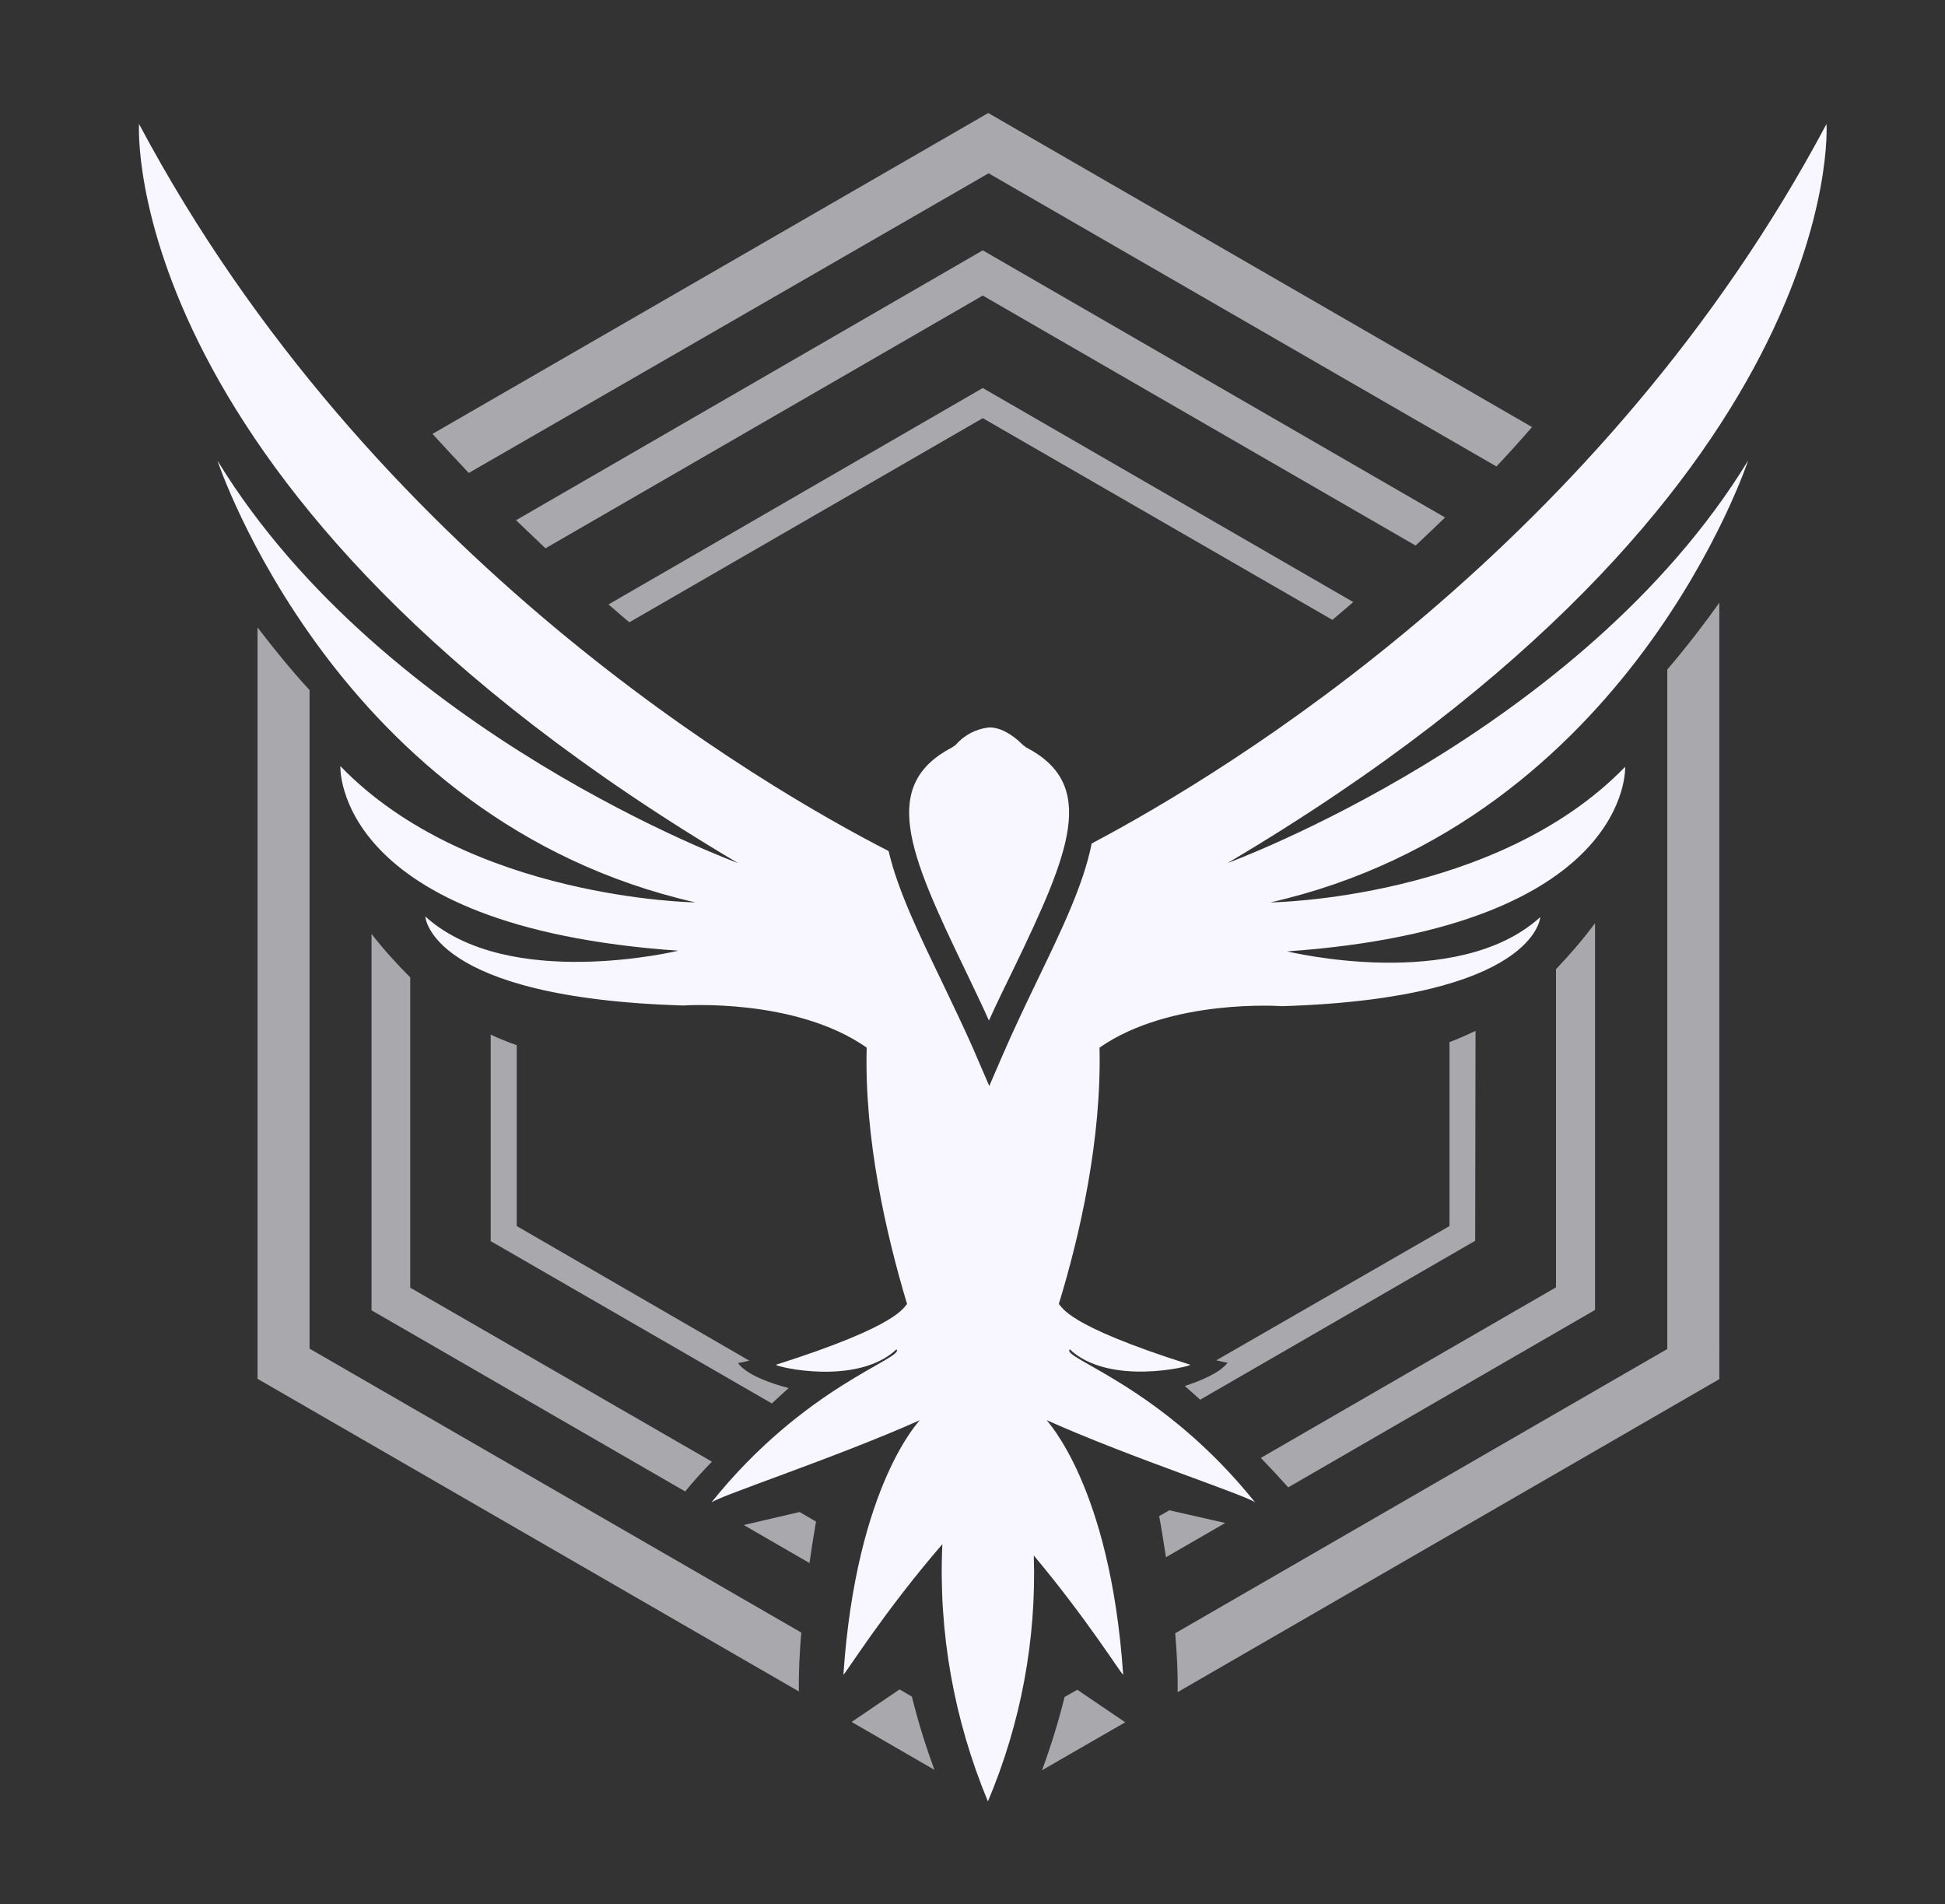 <?xml version="1.0" encoding="utf-8"?>
<!-- Generator: Adobe Illustrator 28.1.0, SVG Export Plug-In . SVG Version: 6.00 Build 0)  -->
<svg version="1.1" id="Layer_1" xmlns="http://www.w3.org/2000/svg" xmlns:xlink="http://www.w3.org/1999/xlink" x="0px" y="0px"
	 viewBox="0 0 568 556" style="enable-background:new 0 0 568 556;" xml:space="preserve">
<rect x="0" y="0" width="568" height="556" fill="#333333" stroke="none"/>
<style type="text/css">
	.st0{opacity:0.6;fill:#F8F7FF;enable-background:new    ;}
	.st1{fill:#F8F7FF;}
</style>
<path class="st0" d="M177.7,176.5c2.3,1.9,4.2,3.7,6.1,5.2L287,122.1L389.1,181l6.1-5.2L287,113.3L177.7,176.5z"/>
<path class="st0" d="M430.9,301c-2.5,1.2-5,2.3-7.6,3.3V358l-68.1,39.2c2,0.5,3.3,0.7,3.3,0.7c-2.3,3-7.9,5.3-12.5,6.8l4.5,4
	l80.3-46.4L430.9,301z"/>
<path class="st0" d="M304.3,516.9l24.3-14l-14-9.5l-3.7,2.1C309.1,502.7,306.9,509.9,304.3,516.9z"/>
<path class="st0" d="M215.5,398c0,0,1.3-0.2,3.3-0.7L150.9,358v-52.8c-2.5-0.9-5.1-1.9-7.6-3.1v60.3l82.1,47.4l4.9-4.5
	C225.6,404.1,218.1,401.6,215.5,398z"/>
<path class="st0" d="M150.7,151.9c2.9,2.8,5.8,5.5,8.6,8.2L287,86.3l126.4,73c2.8-2.6,5.7-5.4,8.6-8.2L287,73.1L150.7,151.9z"/>
<path class="st0" d="M465.7,269.7c-3.5,4.7-7.3,9.1-11.3,13.3v92.9l-86.2,49.8c2.7,2.8,5.4,5.7,8,8.6l89.6-51.8V269.7z"/>
<path class="st0" d="M136.9,138.1l151.8-87.5L437,136.2c3.6-3.8,7.1-7.7,10.4-11.5L288.6,33l-162.3,93.7
	C129.7,130.4,133.3,134.3,136.9,138.1z"/>
<path class="st0" d="M234,476.7L90.4,393.8V201.5c-5.1-5.5-10.3-11.9-15.2-18.3v219.4l158.1,91.3C233.2,488.5,233.5,482.6,234,476.7
	z"/>
<path class="st0" d="M486.9,195.5v198.4l-143.7,83c0.5,5.9,0.8,11.8,0.7,17.2l158.2-91.4V176C497.4,182.6,492.2,189.3,486.9,195.5z"
	/>
<path class="st0" d="M238.3,444.3l-4.8-2.8l-16.3,3.8l19.2,11.1C237.1,451.4,237.8,447.2,238.3,444.3z"/>
<path class="st0" d="M207.9,426.8l-88.1-50.8v-90.6c-4-4-7.8-8.2-11.3-12.7v109.9l91.6,52.9C202.5,432.5,205.2,429.6,207.9,426.8z"
	/>
<path class="st0" d="M272.9,516.8c-2.6-7-4.8-14.1-6.6-21.4l-3.6-2.1l-14,9.5L272.9,516.8z"/>
<path class="st0" d="M341.5,441l-3,1.7c0.5,2.5,1.2,6.8,2,12l17.3-10L341.5,441z"/>
<path class="st1" d="M281.7,282.9c2.3,4.9,4.8,9.9,7.1,15.1c2.3-5.1,4.8-10.2,7.2-15.1c16.4-34,24.7-53.8,3.6-64.7l-0.9-0.7
	c-3.4-3.4-6.8-5.1-9.8-5.1c-3.8,0.4-7.3,2.2-9.8,5.1l-1,0.7C257,229.2,265.3,248.9,281.7,282.9z"/>
<path class="st1" d="M510.5,134.5c-48.8,79.8-152,117.5-152,117.5C540.3,144.4,533.4,36.2,533.4,36.2
	c-65.2,122.6-174.5,188.9-214.6,210.1c-2.4,12.2-9.1,25.9-15.9,40c-3.5,7.3-7.1,14.8-10.5,22.7l-3.5,8.1l-3.5-8.1
	c-3.3-7.8-7-15.3-10.5-22.7c-6.4-13.3-12.7-26.2-15.4-37.8c-36.3-18.6-151.3-85.2-218.9-212.3c0,0-6.8,108.2,174.9,215.8
	c0,0-103.2-37.7-152-117.5c0,0,34.8,105.2,139.6,129c0,0-66.2-0.9-103.7-39.8c0,0-2.2,46.9,98.7,53.9c0,0-49.6,12-73.9-10
	c0,0,1.2,23.8,75.4,26c0,0,32.7-2.3,53.5,12.3c-0.7,26.6,5.6,54.2,11.8,74.9c-1.1,0.7-1.4,6-38.3,17.7c0,0.6,23.7,6.3,35.2-4.5
	c2.5,2.6-26.8,10.6-54.2,44.9c0.3-1.4,35.9-13,61-24.2c0.3-0.2-18.5,18.5-22.3,74.3c0.6-0.2,11.6-18.1,28.9-38.1
	c-1.2,25.7,3.4,51.3,13.3,75.1v-86.8v86.8c9.6-22.7,14.2-47.2,13.4-71.8c15.6,18.6,25.5,34.6,26.1,34.8
	c-3.8-55.7-22.7-74.4-22.3-74.3c25,11.2,60.7,22.7,61,24.2c-27.4-34.3-56.9-42.3-54.3-44.9c11.5,10.8,35.3,5,35.2,4.5
	c-37.3-11.8-37.2-17-38.4-17.7c6.3-20.6,12.5-48.2,11.9-74.9c20.8-14.5,53.3-12.1,53.3-12.1c74.2-2.3,75.4-26,75.4-26
	c-24.3,22.1-73.9,10-73.9,10c100.9-7.1,98.7-53.9,98.7-53.9C437,262.7,371,263.5,371,263.5C475.7,239.7,510.5,134.5,510.5,134.5z"/>
</svg>
